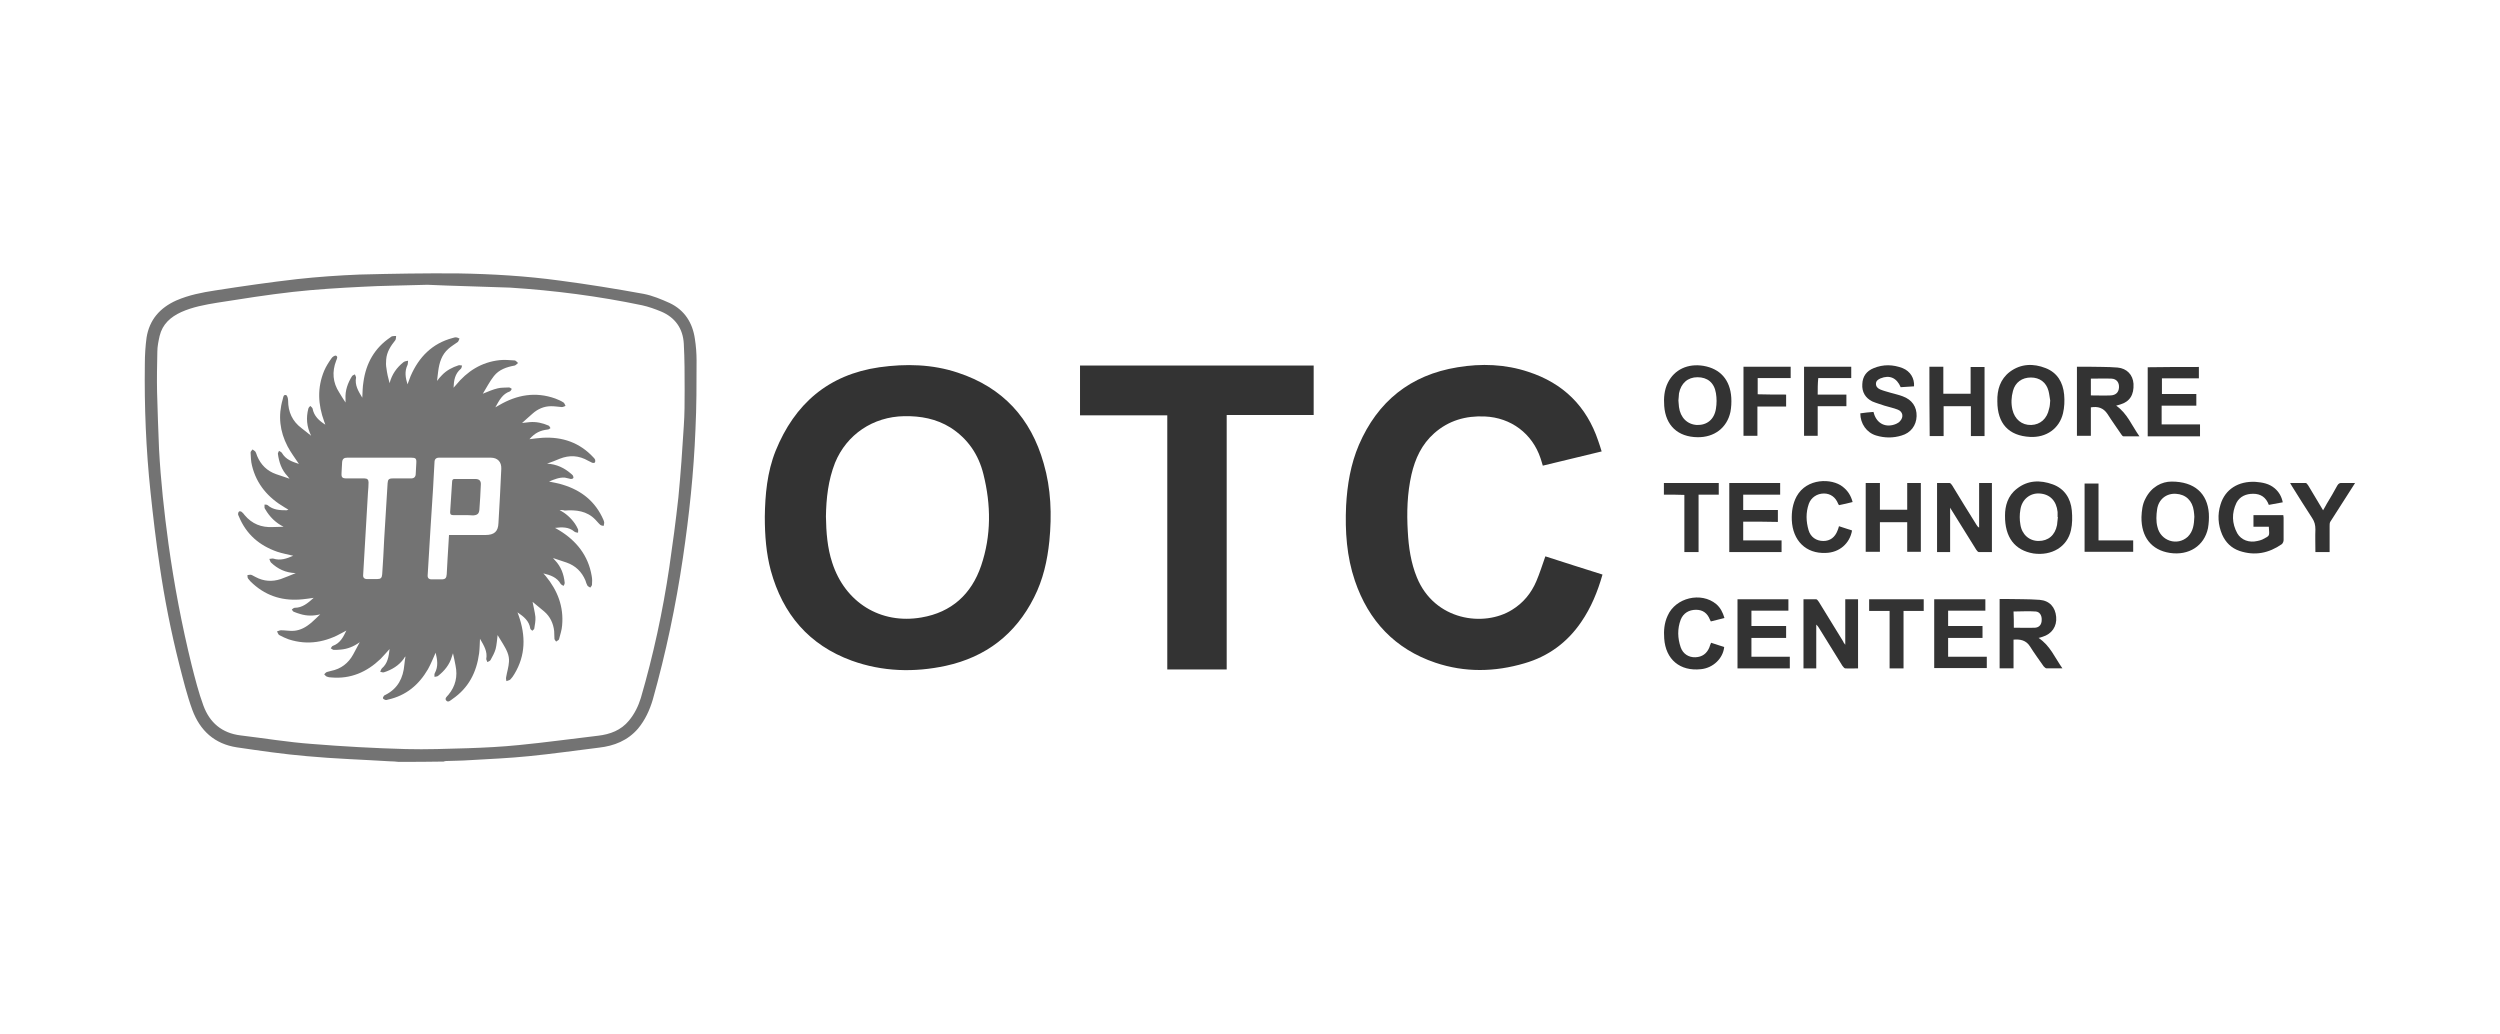 <svg width="145" height="60" viewBox="0 0 145 60" fill="none" xmlns="http://www.w3.org/2000/svg">
<path d="M23.107 44.188C22.942 44.171 22.777 44.155 22.596 44.155C20.997 44.056 19.397 44.007 17.798 43.858C16.446 43.743 15.094 43.545 13.742 43.347C12.44 43.149 11.599 42.374 11.154 41.17C10.841 40.313 10.626 39.422 10.396 38.532C9.917 36.635 9.538 34.723 9.258 32.793C9.044 31.375 8.879 29.957 8.73 28.539C8.467 26.065 8.368 23.592 8.401 21.102C8.401 20.59 8.434 20.079 8.5 19.585C8.664 18.546 9.274 17.853 10.231 17.424C10.956 17.111 11.714 16.963 12.473 16.847C14.056 16.6 15.655 16.369 17.238 16.188C18.441 16.056 19.645 15.973 20.848 15.924C22.761 15.874 24.673 15.841 26.586 15.858C28.547 15.891 30.493 16.006 32.438 16.27C34.071 16.484 35.703 16.748 37.335 17.045C37.846 17.144 38.357 17.358 38.835 17.573C39.709 17.985 40.171 18.727 40.303 19.651C40.368 20.063 40.401 20.491 40.401 20.904C40.401 22.239 40.401 23.592 40.336 24.927C40.237 27.417 39.973 29.891 39.61 32.348C39.198 35.135 38.621 37.872 37.862 40.577C37.681 41.187 37.417 41.764 37.005 42.259C36.412 42.951 35.62 43.264 34.746 43.363C33.395 43.528 32.026 43.726 30.674 43.858C29.537 43.974 28.383 44.023 27.245 44.089C26.783 44.122 26.338 44.122 25.877 44.139C25.827 44.139 25.778 44.155 25.728 44.171C24.871 44.188 23.981 44.188 23.107 44.188ZM24.788 16.517C23.288 16.567 22.151 16.567 21.013 16.633C19.678 16.699 18.326 16.781 16.99 16.93C15.523 17.095 14.072 17.325 12.605 17.556C11.896 17.672 11.17 17.804 10.511 18.101C9.901 18.381 9.423 18.793 9.258 19.486C9.192 19.782 9.126 20.096 9.126 20.393C9.11 21.168 9.093 21.959 9.11 22.734C9.143 23.839 9.176 24.96 9.225 26.065C9.324 27.896 9.522 29.71 9.769 31.523C10.099 33.898 10.544 36.256 11.121 38.598C11.319 39.373 11.517 40.164 11.797 40.923C12.16 41.912 12.869 42.522 13.957 42.654C15.342 42.819 16.71 43.05 18.095 43.149C19.908 43.297 21.722 43.396 23.535 43.446C24.739 43.479 25.943 43.429 27.146 43.396C28.119 43.363 29.108 43.314 30.081 43.215C31.614 43.067 33.147 42.852 34.697 42.671C35.389 42.588 36.016 42.358 36.478 41.797C36.807 41.401 37.022 40.956 37.17 40.478C37.895 37.988 38.44 35.465 38.819 32.909C39.017 31.556 39.198 30.204 39.346 28.852C39.478 27.483 39.577 26.098 39.66 24.713C39.709 24.02 39.709 23.328 39.709 22.635C39.709 21.728 39.709 20.838 39.66 19.931C39.61 19.057 39.165 18.414 38.341 18.067C37.978 17.919 37.615 17.787 37.236 17.705C34.714 17.177 32.158 16.847 29.586 16.682C27.888 16.616 26.157 16.583 24.788 16.517Z" fill="#737373"/>
<path d="M136.585 28.03C136.107 28.772 135.629 29.531 135.151 30.273C135.118 30.339 135.118 30.421 135.118 30.504C135.118 30.998 135.118 31.51 135.118 32.021C134.838 32.021 134.574 32.021 134.293 32.021C134.293 31.576 134.277 31.13 134.293 30.702C134.293 30.454 134.244 30.256 134.112 30.058C133.716 29.448 133.321 28.822 132.942 28.212C132.909 28.162 132.876 28.096 132.826 28.014C133.139 28.014 133.436 28.014 133.733 28.014C133.782 28.014 133.832 28.096 133.881 28.162C134.162 28.624 134.442 29.102 134.739 29.597C134.821 29.465 134.887 29.333 134.953 29.217C135.167 28.871 135.365 28.525 135.563 28.162C135.629 28.047 135.711 27.997 135.843 28.014C136.091 28.014 136.338 28.014 136.602 28.014C136.585 27.997 136.585 28.014 136.585 28.03Z" fill="#333333"/>
<path d="M44.359 29.975C44.376 28.705 44.491 27.386 44.986 26.149C46.09 23.428 48.036 21.73 51.004 21.301C52.537 21.087 54.07 21.12 55.554 21.615C58.159 22.472 59.791 24.253 60.533 26.875C60.962 28.343 61.011 29.86 60.863 31.377C60.747 32.515 60.5 33.62 59.972 34.658C58.901 36.786 57.186 38.105 54.861 38.616C53.031 39.012 51.185 38.962 49.404 38.319C46.915 37.412 45.398 35.615 44.706 33.092C44.442 32.102 44.359 31.08 44.359 29.975ZM47.904 29.959C47.92 30.882 47.986 31.773 48.267 32.63C49.009 34.939 51.069 36.225 53.444 35.813C55.191 35.516 56.345 34.461 56.906 32.811C57.499 31.064 57.483 29.282 57.038 27.502C56.757 26.364 56.131 25.44 55.125 24.797C54.301 24.286 53.394 24.121 52.438 24.138C50.641 24.171 49.108 25.193 48.432 26.842C48.036 27.848 47.92 28.903 47.904 29.959Z" fill="#333333"/>
<path d="M92.945 33.324C92.665 34.313 92.286 35.237 91.709 36.078C90.901 37.265 89.796 38.073 88.428 38.469C86.697 38.98 84.966 39.013 83.251 38.436C80.91 37.644 79.376 36.012 78.585 33.687C78.107 32.285 78.008 30.817 78.074 29.333C78.14 28.113 78.338 26.926 78.816 25.804C79.904 23.281 81.8 21.748 84.537 21.302C85.922 21.072 87.307 21.121 88.642 21.566C90.67 22.226 92.022 23.562 92.698 25.573C92.764 25.771 92.83 25.953 92.896 26.183C91.758 26.464 90.621 26.728 89.483 27.008C89.433 26.86 89.4 26.711 89.351 26.579C88.873 25.145 87.636 24.221 86.12 24.155C85.015 24.106 84.026 24.386 83.185 25.128C82.46 25.771 82.08 26.596 81.866 27.519C81.619 28.608 81.586 29.729 81.652 30.834C81.701 31.741 81.833 32.648 82.179 33.489C83.201 35.995 86.07 36.391 87.702 35.368C88.345 34.973 88.807 34.412 89.104 33.719C89.302 33.258 89.45 32.78 89.631 32.268C90.719 32.615 91.824 32.977 92.945 33.324Z" fill="#333333"/>
<path d="M71.148 38.83C69.994 38.83 68.856 38.83 67.702 38.83C67.702 33.933 67.702 29.018 67.702 24.088C66.004 24.088 64.322 24.088 62.641 24.088C62.641 23.115 62.641 22.159 62.641 21.202C67.158 21.202 71.675 21.202 76.193 21.202C76.193 22.159 76.193 23.099 76.193 24.071C74.511 24.071 72.846 24.071 71.148 24.071C71.148 29.002 71.148 33.9 71.148 38.83Z" fill="#333333"/>
<path d="M119.621 38.765C119.275 38.765 118.995 38.765 118.698 38.765C118.648 38.765 118.582 38.699 118.533 38.649C118.269 38.27 117.989 37.891 117.742 37.495C117.511 37.132 117.181 37.066 116.785 37.099C116.785 37.66 116.785 38.204 116.785 38.765C116.505 38.765 116.258 38.765 115.978 38.765C115.978 37.429 115.978 36.11 115.978 34.741C116.093 34.741 116.208 34.741 116.324 34.741C116.983 34.758 117.643 34.741 118.302 34.791C118.879 34.84 119.209 35.219 119.258 35.78C119.308 36.324 119.011 36.77 118.467 36.934C118.401 36.951 118.335 36.984 118.236 37C118.912 37.446 119.176 38.138 119.621 38.765ZM116.802 36.407C117.231 36.407 117.626 36.423 118.038 36.407C118.286 36.39 118.418 36.209 118.418 35.962C118.434 35.698 118.302 35.483 118.071 35.467C117.643 35.434 117.231 35.467 116.785 35.467C116.802 35.764 116.802 36.093 116.802 36.407Z" fill="#333333"/>
<path d="M121.27 23.627C121.27 24.171 121.27 24.715 121.27 25.276C120.989 25.276 120.726 25.276 120.462 25.276C120.462 23.956 120.462 22.621 120.462 21.269C120.66 21.269 120.858 21.269 121.055 21.269C121.649 21.285 122.226 21.269 122.82 21.318C123.364 21.367 123.71 21.747 123.743 22.258C123.776 22.901 123.528 23.297 122.968 23.462C122.902 23.478 122.836 23.495 122.737 23.528C123.38 23.973 123.644 24.682 124.089 25.309C123.743 25.309 123.446 25.309 123.166 25.309C123.116 25.309 123.067 25.243 123.034 25.193C122.77 24.797 122.49 24.418 122.242 24.022C121.995 23.643 121.665 23.561 121.27 23.627ZM121.27 21.961C121.27 22.291 121.27 22.621 121.27 22.934C121.665 22.934 122.045 22.951 122.424 22.934C122.721 22.918 122.885 22.753 122.902 22.472C122.918 22.192 122.77 21.978 122.473 21.961C122.078 21.945 121.682 21.961 121.27 21.961Z" fill="#333333"/>
<path d="M107.025 37.397C107.025 36.49 107.025 35.633 107.025 34.759C107.289 34.759 107.52 34.759 107.767 34.759C107.767 36.094 107.767 37.414 107.767 38.766C107.52 38.766 107.272 38.782 107.025 38.766C106.976 38.766 106.91 38.684 106.86 38.617C106.399 37.875 105.937 37.133 105.492 36.408C105.459 36.342 105.409 36.292 105.343 36.226C105.343 37.067 105.343 37.908 105.343 38.766C105.08 38.766 104.849 38.766 104.602 38.766C104.602 37.43 104.602 36.111 104.602 34.759C104.849 34.759 105.096 34.759 105.343 34.759C105.393 34.759 105.442 34.841 105.492 34.907C105.97 35.682 106.432 36.441 106.91 37.216C106.91 37.249 106.959 37.298 107.025 37.397Z" fill="#333333"/>
<path d="M115.531 28.013C115.531 29.348 115.531 30.684 115.531 32.02C115.267 32.02 115.019 32.02 114.772 32.02C114.723 32.02 114.657 31.937 114.624 31.888C114.162 31.146 113.701 30.404 113.239 29.662C113.206 29.612 113.173 29.546 113.107 29.447C113.107 30.338 113.107 31.162 113.107 32.02C112.843 32.02 112.612 32.02 112.349 32.02C112.349 30.701 112.349 29.365 112.349 28.013C112.596 28.013 112.827 28.013 113.074 28.013C113.124 28.013 113.189 28.095 113.222 28.145C113.684 28.903 114.146 29.662 114.624 30.42C114.657 30.486 114.706 30.552 114.789 30.602C114.789 29.744 114.789 28.887 114.789 28.013C115.036 28.013 115.267 28.013 115.531 28.013Z" fill="#333333"/>
<path d="M131.592 30.552C131.295 30.552 131.015 30.552 130.701 30.552C130.701 30.321 130.701 30.107 130.701 29.876C131.278 29.876 131.839 29.876 132.432 29.876C132.432 29.926 132.449 29.975 132.449 30.025C132.449 30.453 132.449 30.899 132.449 31.327C132.449 31.41 132.4 31.509 132.35 31.558C131.592 32.086 130.784 32.251 129.894 31.954C129.415 31.789 129.086 31.459 128.888 31.014C128.641 30.437 128.608 29.843 128.789 29.266C129.053 28.376 129.828 27.897 130.817 27.947C131.229 27.98 131.608 28.046 131.938 28.326C132.185 28.541 132.334 28.804 132.4 29.134C132.136 29.184 131.872 29.233 131.592 29.283C131.427 28.837 131.114 28.639 130.685 28.639C130.273 28.639 129.91 28.788 129.712 29.167C129.432 29.761 129.448 30.354 129.762 30.932C129.992 31.327 130.454 31.492 130.932 31.377C131.031 31.36 131.13 31.327 131.212 31.294C131.674 31.047 131.625 31.13 131.592 30.552Z" fill="#333333"/>
<path d="M125.953 27.931C127.288 27.931 128.03 28.623 128.113 29.778C128.129 30.058 128.113 30.355 128.063 30.635C127.849 31.657 126.959 32.235 125.854 32.07C124.782 31.905 124.189 31.146 124.205 29.992C124.222 29.629 124.255 29.25 124.436 28.92C124.782 28.227 125.392 27.931 125.953 27.931ZM127.272 29.975C127.272 29.893 127.255 29.761 127.239 29.629C127.157 29.035 126.777 28.673 126.2 28.64C125.656 28.607 125.195 28.953 125.112 29.547C125.063 29.877 125.046 30.239 125.129 30.553C125.31 31.377 126.283 31.69 126.893 31.13C127.206 30.816 127.255 30.421 127.272 29.975Z" fill="#333333"/>
<path d="M116.291 29.892C116.291 29.364 116.44 28.754 116.984 28.342C117.61 27.847 118.336 27.831 119.061 28.094C119.737 28.342 120.1 28.902 120.166 29.611C120.199 29.991 120.199 30.387 120.116 30.749C119.902 31.722 118.995 32.25 117.94 32.101C116.868 31.92 116.275 31.178 116.291 29.892ZM119.358 29.991H119.341C119.341 29.892 119.341 29.793 119.341 29.694C119.275 29.051 118.896 28.655 118.286 28.622C117.742 28.589 117.264 28.968 117.182 29.562C117.132 29.842 117.132 30.139 117.182 30.419C117.264 30.997 117.693 31.376 118.237 31.376C118.797 31.376 119.193 31.046 119.308 30.452C119.325 30.304 119.341 30.156 119.358 29.991Z" fill="#333333"/>
<path d="M98.453 25.358C97.315 25.342 96.606 24.682 96.524 23.544C96.491 23.083 96.524 22.621 96.738 22.192C97.117 21.434 97.892 21.071 98.799 21.219C99.772 21.384 100.349 22.027 100.415 23.066C100.431 23.346 100.415 23.627 100.365 23.891C100.167 24.814 99.425 25.375 98.453 25.358ZM97.348 23.231C97.365 23.363 97.365 23.495 97.381 23.61C97.463 24.22 97.859 24.616 98.42 24.649C98.997 24.666 99.425 24.336 99.524 23.709C99.574 23.412 99.574 23.099 99.524 22.802C99.425 22.192 99.03 21.879 98.453 21.879C97.892 21.879 97.496 22.225 97.381 22.819C97.365 22.967 97.365 23.116 97.348 23.231Z" fill="#333333"/>
<path d="M115.846 23.28C115.829 22.604 116.011 21.994 116.571 21.565C117.214 21.087 117.94 21.071 118.648 21.351C119.324 21.615 119.654 22.175 119.72 22.884C119.753 23.247 119.737 23.627 119.654 23.973C119.44 24.863 118.681 25.391 117.742 25.341C116.505 25.276 115.846 24.567 115.846 23.28ZM118.912 23.231C118.879 23.066 118.863 22.852 118.813 22.67C118.681 22.175 118.302 21.895 117.791 21.895C117.28 21.895 116.884 22.175 116.753 22.67C116.654 23.033 116.637 23.396 116.72 23.759C116.851 24.319 117.264 24.665 117.808 24.649C118.335 24.633 118.731 24.286 118.846 23.709C118.896 23.561 118.896 23.412 118.912 23.231Z" fill="#333333"/>
<path d="M111.014 22.408C110.751 22.424 110.487 22.441 110.24 22.457C110.009 21.913 109.597 21.732 109.069 21.946C108.921 22.012 108.805 22.095 108.805 22.259C108.805 22.424 108.904 22.523 109.053 22.589C109.25 22.672 109.465 22.721 109.679 22.787C109.91 22.853 110.141 22.903 110.355 22.985C110.899 23.183 111.179 23.595 111.163 24.139C111.146 24.684 110.817 25.112 110.289 25.261C109.811 25.409 109.316 25.409 108.822 25.261C108.261 25.096 107.898 24.568 107.898 23.974C108.03 23.958 108.146 23.942 108.278 23.925C108.41 23.909 108.525 23.909 108.657 23.892C108.673 23.925 108.69 23.958 108.69 23.991C108.871 24.585 109.399 24.832 109.976 24.585C110.058 24.552 110.157 24.486 110.207 24.42C110.421 24.189 110.371 23.876 110.075 23.76C109.827 23.661 109.564 23.612 109.3 23.529C109.069 23.447 108.822 23.381 108.591 23.282C108.195 23.084 107.981 22.738 108.014 22.276C108.03 21.831 108.261 21.517 108.673 21.353C109.234 21.122 109.794 21.138 110.355 21.353C110.8 21.534 111.047 21.946 111.014 22.408Z" fill="#333333"/>
<path d="M115.151 34.759C115.151 34.973 115.151 35.188 115.151 35.418C114.426 35.418 113.717 35.418 112.991 35.418C112.991 35.732 112.991 36.012 112.991 36.309C113.651 36.309 114.31 36.309 114.986 36.309C114.986 36.54 114.986 36.754 114.986 37.002C114.327 37.002 113.667 37.002 112.991 37.002C112.991 37.364 112.991 37.711 112.991 38.09C113.733 38.09 114.475 38.09 115.234 38.09C115.234 38.321 115.234 38.535 115.234 38.749C114.211 38.749 113.206 38.749 112.184 38.749C112.184 37.414 112.184 36.094 112.184 34.759C113.173 34.759 114.146 34.759 115.151 34.759Z" fill="#333333"/>
<path d="M109.035 28.013C109.035 28.54 109.035 29.035 109.035 29.563C109.563 29.563 110.074 29.563 110.618 29.563C110.618 29.035 110.618 28.54 110.618 28.013C110.898 28.013 111.146 28.013 111.409 28.013C111.409 29.348 111.409 30.668 111.409 32.003C111.162 32.003 110.898 32.003 110.618 32.003C110.618 31.426 110.618 30.866 110.618 30.288C110.09 30.288 109.579 30.288 109.035 30.288C109.035 30.849 109.035 31.426 109.035 32.003C108.755 32.003 108.491 32.003 108.211 32.003C108.211 30.684 108.211 29.348 108.211 28.013C108.491 28.013 108.755 28.013 109.035 28.013Z" fill="#333333"/>
<path d="M127.535 21.284C127.535 21.499 127.535 21.713 127.535 21.944C126.826 21.944 126.117 21.944 125.392 21.944C125.392 22.257 125.392 22.537 125.392 22.851C126.051 22.851 126.727 22.851 127.387 22.851C127.387 23.082 127.387 23.296 127.387 23.527C126.727 23.527 126.051 23.527 125.375 23.527C125.375 23.89 125.375 24.236 125.375 24.615C126.117 24.615 126.843 24.615 127.601 24.615C127.601 24.863 127.601 25.077 127.601 25.308C126.595 25.308 125.59 25.308 124.567 25.308C124.567 23.972 124.567 22.653 124.567 21.301C125.557 21.284 126.529 21.284 127.535 21.284Z" fill="#333333"/>
<path d="M101.106 30.255C101.106 30.635 101.106 30.964 101.106 31.344C101.848 31.344 102.59 31.344 103.331 31.344C103.331 31.575 103.331 31.789 103.331 32.02C102.326 32.02 101.32 32.02 100.298 32.02C100.298 30.684 100.298 29.365 100.298 28.013C101.287 28.013 102.26 28.013 103.249 28.013C103.249 28.227 103.249 28.441 103.249 28.689C102.54 28.689 101.831 28.689 101.106 28.689C101.106 29.002 101.106 29.266 101.106 29.579C101.782 29.579 102.441 29.579 103.117 29.579C103.117 29.81 103.117 30.024 103.117 30.272C102.441 30.255 101.782 30.255 101.106 30.255Z" fill="#333333"/>
<path d="M111.905 21.269C112.169 21.269 112.433 21.269 112.713 21.269C112.713 21.796 112.713 22.307 112.713 22.835C113.257 22.835 113.768 22.835 114.296 22.835C114.296 22.324 114.296 21.813 114.296 21.285C114.576 21.285 114.84 21.285 115.104 21.285C115.104 22.621 115.104 23.94 115.104 25.292C114.84 25.292 114.593 25.292 114.312 25.292C114.312 24.715 114.312 24.138 114.312 23.561C113.768 23.561 113.257 23.561 112.73 23.561C112.73 24.138 112.73 24.715 112.73 25.292C112.449 25.292 112.186 25.292 111.922 25.292C111.905 23.94 111.905 22.621 111.905 21.269Z" fill="#333333"/>
<path d="M103.595 36.309C103.595 36.556 103.595 36.771 103.595 37.002C103.265 37.002 102.935 37.002 102.589 37.002C102.259 37.002 101.929 37.002 101.583 37.002C101.583 37.364 101.583 37.711 101.583 38.09C102.325 38.09 103.051 38.09 103.809 38.09C103.809 38.321 103.809 38.535 103.809 38.766C102.803 38.766 101.798 38.766 100.775 38.766C100.775 37.43 100.775 36.111 100.775 34.759C101.765 34.759 102.737 34.759 103.727 34.759C103.727 34.973 103.727 35.188 103.727 35.418C103.018 35.418 102.309 35.418 101.583 35.418C101.583 35.715 101.583 35.996 101.583 36.309C102.243 36.309 102.902 36.309 103.595 36.309Z" fill="#333333"/>
<path d="M107.452 29.118C107.189 29.184 106.925 29.25 106.661 29.299C106.645 29.267 106.628 29.233 106.612 29.217C106.463 28.838 106.166 28.623 105.787 28.623C105.392 28.623 105.045 28.854 104.913 29.217C104.732 29.728 104.749 30.239 104.897 30.751C105.012 31.146 105.342 31.377 105.754 31.377C106.15 31.377 106.43 31.163 106.579 30.767C106.612 30.701 106.628 30.619 106.661 30.52C106.925 30.602 107.172 30.685 107.419 30.767C107.288 31.526 106.678 32.053 105.886 32.07C104.749 32.119 103.974 31.361 103.924 30.157C103.908 29.679 103.974 29.217 104.205 28.788C104.798 27.716 106.249 27.733 106.875 28.228C107.189 28.475 107.354 28.755 107.452 29.118Z" fill="#333333"/>
<path d="M99.244 37.28C99.508 37.362 99.755 37.445 100.003 37.527C99.937 38.187 99.36 38.747 98.651 38.813C97.447 38.945 96.606 38.253 96.524 37.032C96.491 36.587 96.524 36.142 96.722 35.713C97.183 34.658 98.667 34.312 99.541 35.037C99.788 35.252 99.92 35.515 100.019 35.845C99.755 35.911 99.492 35.977 99.228 36.043C99.211 36.01 99.195 35.977 99.178 35.944C99.03 35.565 98.766 35.367 98.37 35.367C97.958 35.367 97.629 35.565 97.48 35.944C97.282 36.472 97.299 37.016 97.48 37.544C97.612 37.923 97.942 38.137 98.337 38.121C98.733 38.104 98.997 37.906 99.145 37.544C99.162 37.478 99.195 37.395 99.244 37.28Z" fill="#333333"/>
<path d="M103.595 22.885C103.595 23.116 103.595 23.33 103.595 23.577C103.035 23.577 102.49 23.577 101.93 23.577C101.93 24.154 101.93 24.715 101.93 25.276C101.65 25.276 101.386 25.276 101.122 25.276C101.122 23.94 101.122 22.621 101.122 21.269C102.029 21.269 102.936 21.269 103.859 21.269C103.859 21.483 103.859 21.697 103.859 21.928C103.232 21.928 102.589 21.928 101.946 21.928C101.946 22.258 101.946 22.555 101.946 22.868C102.474 22.885 103.035 22.885 103.595 22.885Z" fill="#333333"/>
<path d="M105.426 22.885C105.987 22.885 106.531 22.885 107.091 22.885C107.091 23.116 107.091 23.33 107.091 23.561C106.547 23.561 105.987 23.561 105.426 23.561C105.426 24.138 105.426 24.698 105.426 25.276C105.146 25.276 104.899 25.276 104.635 25.276C104.635 23.94 104.635 22.621 104.635 21.269C105.542 21.269 106.448 21.269 107.372 21.269C107.372 21.483 107.372 21.697 107.372 21.928C106.745 21.928 106.102 21.928 105.459 21.928C105.426 22.258 105.426 22.555 105.426 22.885Z" fill="#333333"/>
<path d="M96.506 28.689C96.506 28.458 96.506 28.244 96.506 28.013C97.561 28.013 98.616 28.013 99.688 28.013C99.688 28.227 99.688 28.458 99.688 28.689C99.292 28.689 98.913 28.689 98.517 28.689C98.517 29.81 98.517 30.898 98.517 32.02C98.237 32.02 97.973 32.02 97.693 32.02C97.693 30.915 97.693 29.81 97.693 28.705C97.297 28.689 96.901 28.689 96.506 28.689Z" fill="#333333"/>
<path d="M110.405 38.766C110.108 38.766 109.861 38.766 109.597 38.766C109.597 37.661 109.597 36.556 109.597 35.435C109.202 35.435 108.806 35.435 108.41 35.435C108.41 35.204 108.41 34.99 108.41 34.759C109.465 34.759 110.52 34.759 111.576 34.759C111.576 34.973 111.576 35.188 111.576 35.435C111.18 35.435 110.801 35.435 110.405 35.435C110.405 36.54 110.405 37.645 110.405 38.766Z" fill="#333333"/>
<path d="M123.725 31.344C123.725 31.575 123.725 31.773 123.725 32.004C122.786 32.004 121.846 32.004 120.906 32.004C120.906 30.684 120.906 29.365 120.906 28.046C121.17 28.046 121.434 28.046 121.714 28.046C121.714 29.134 121.714 30.239 121.714 31.344C122.407 31.344 123.066 31.344 123.725 31.344Z" fill="#333333"/>
<path d="M32.455 29.579C32.818 29.777 33.115 30.041 33.345 30.371C33.411 30.47 33.477 30.585 33.527 30.701C33.543 30.75 33.527 30.833 33.527 30.898C33.461 30.882 33.362 30.882 33.312 30.832C32.983 30.552 32.587 30.569 32.191 30.618C32.274 30.668 32.34 30.701 32.422 30.75C33.428 31.36 34.12 32.218 34.318 33.405C34.351 33.57 34.351 33.751 34.335 33.916C34.335 33.966 34.269 34.032 34.236 34.081C34.186 34.048 34.104 34.015 34.071 33.966C34.021 33.883 33.988 33.768 33.956 33.669C33.741 33.158 33.378 32.811 32.867 32.63C32.62 32.547 32.373 32.465 32.076 32.366C32.125 32.432 32.158 32.465 32.191 32.498C32.538 32.861 32.703 33.306 32.752 33.801C32.752 33.867 32.719 33.933 32.686 33.982C32.636 33.949 32.554 33.916 32.521 33.867C32.307 33.487 31.928 33.355 31.515 33.257C31.565 33.306 31.598 33.355 31.647 33.405C32.34 34.246 32.703 35.186 32.603 36.274C32.587 36.538 32.488 36.819 32.422 37.082C32.406 37.132 32.307 37.165 32.257 37.214C32.224 37.165 32.158 37.099 32.158 37.049C32.142 36.901 32.158 36.752 32.142 36.604C32.093 36.159 31.911 35.763 31.565 35.466C31.334 35.268 31.103 35.087 30.889 34.906C30.938 35.186 31.021 35.483 31.054 35.78C31.07 36.011 31.021 36.241 30.988 36.456C30.988 36.505 30.905 36.538 30.872 36.588C30.84 36.538 30.757 36.505 30.757 36.456C30.691 36.011 30.378 35.763 30.015 35.516C30.032 35.582 30.065 35.631 30.081 35.697C30.493 36.868 30.493 38.006 29.834 39.094C29.768 39.21 29.685 39.325 29.603 39.407C29.553 39.457 29.455 39.473 29.372 39.506C29.356 39.424 29.339 39.342 29.356 39.276C29.405 38.979 29.504 38.682 29.52 38.385C29.553 38.006 29.372 37.676 29.174 37.346C29.075 37.181 28.96 37 28.861 36.835C28.828 37.099 28.812 37.379 28.746 37.643C28.68 37.874 28.564 38.072 28.449 38.286C28.416 38.336 28.334 38.369 28.267 38.401C28.251 38.336 28.202 38.27 28.202 38.22C28.284 37.791 28.07 37.445 27.839 37.049C27.822 37.363 27.822 37.627 27.789 37.89C27.641 38.995 27.179 39.902 26.24 40.545C26.141 40.611 26.009 40.76 25.893 40.644C25.762 40.512 25.926 40.397 26.009 40.298C26.421 39.803 26.553 39.226 26.421 38.599C26.372 38.369 26.339 38.154 26.273 37.89C26.24 37.973 26.223 38.039 26.207 38.088C26.075 38.55 25.778 38.913 25.399 39.21C25.349 39.242 25.267 39.242 25.201 39.259C25.201 39.193 25.184 39.094 25.218 39.045C25.432 38.649 25.366 38.27 25.267 37.857C25.119 38.187 24.987 38.517 24.822 38.814C24.294 39.721 23.552 40.347 22.497 40.578C22.448 40.595 22.398 40.611 22.349 40.595C22.299 40.578 22.233 40.545 22.217 40.512C22.2 40.463 22.233 40.397 22.266 40.364C22.283 40.331 22.332 40.314 22.365 40.298C23.074 39.935 23.387 39.325 23.453 38.55C23.47 38.401 23.486 38.253 23.519 38.072C23.47 38.121 23.437 38.154 23.42 38.204C23.14 38.599 22.728 38.847 22.266 38.995C22.2 39.012 22.118 38.979 22.052 38.962C22.085 38.896 22.102 38.814 22.151 38.764C22.481 38.484 22.547 38.088 22.596 37.643C22.398 37.857 22.25 38.039 22.069 38.22C21.277 38.979 20.337 39.391 19.216 39.292C19.117 39.292 19.035 39.276 18.953 39.242C18.903 39.226 18.854 39.16 18.804 39.111C18.854 39.061 18.887 39.012 18.953 38.979C19.035 38.946 19.117 38.946 19.2 38.913C19.777 38.797 20.206 38.468 20.486 37.956C20.601 37.742 20.717 37.528 20.865 37.247C20.502 37.511 20.14 37.643 19.76 37.676C19.628 37.693 19.48 37.693 19.348 37.693C19.299 37.693 19.249 37.627 19.183 37.61C19.216 37.56 19.249 37.478 19.299 37.462C19.727 37.313 19.909 36.95 20.09 36.571C20.024 36.604 19.975 36.637 19.909 36.67C18.903 37.247 17.864 37.445 16.743 37.082C16.562 37.016 16.381 36.934 16.199 36.835C16.133 36.802 16.117 36.703 16.067 36.621C16.15 36.604 16.216 36.555 16.298 36.555C16.545 36.555 16.793 36.604 17.04 36.588C17.436 36.555 17.749 36.373 18.046 36.126C18.227 35.961 18.408 35.796 18.573 35.631C18.178 35.73 17.798 35.73 17.419 35.615C17.287 35.582 17.172 35.532 17.04 35.483C16.991 35.466 16.958 35.4 16.925 35.351C16.974 35.318 17.04 35.252 17.09 35.252C17.535 35.252 17.848 34.988 18.194 34.675C17.947 34.708 17.749 34.741 17.568 34.757C16.48 34.873 15.507 34.609 14.682 33.867C14.567 33.768 14.468 33.669 14.386 33.553C14.353 33.504 14.353 33.422 14.353 33.355C14.419 33.355 14.501 33.323 14.567 33.339C14.666 33.372 14.748 33.438 14.831 33.471C15.292 33.718 15.787 33.751 16.282 33.586C16.562 33.487 16.826 33.372 17.155 33.24C16.562 33.224 16.1 32.993 15.721 32.63C15.672 32.581 15.655 32.498 15.622 32.416C15.705 32.416 15.787 32.383 15.853 32.399C16.265 32.531 16.628 32.399 17.007 32.234C16.677 32.152 16.381 32.102 16.084 32.003C15.045 31.641 14.287 30.997 13.858 29.959C13.842 29.909 13.809 29.876 13.809 29.827C13.809 29.761 13.825 29.695 13.874 29.662C13.908 29.645 13.99 29.662 14.023 29.695C14.089 29.744 14.138 29.81 14.188 29.876C14.616 30.387 15.161 30.602 15.82 30.569C16.034 30.552 16.232 30.569 16.447 30.552C15.985 30.321 15.639 29.975 15.391 29.546C15.375 29.513 15.342 29.48 15.342 29.447C15.342 29.381 15.342 29.332 15.342 29.266C15.408 29.266 15.474 29.266 15.523 29.299C15.836 29.579 16.232 29.596 16.628 29.596C16.644 29.596 16.661 29.579 16.727 29.563C16.644 29.513 16.578 29.464 16.512 29.431C15.556 28.87 14.88 28.095 14.616 27.007C14.55 26.759 14.55 26.496 14.534 26.248C14.534 26.182 14.6 26.133 14.649 26.067C14.699 26.116 14.781 26.149 14.814 26.199C14.864 26.281 14.88 26.364 14.913 26.446C15.127 26.957 15.49 27.32 16.018 27.502C16.265 27.584 16.496 27.666 16.793 27.765C16.743 27.699 16.71 27.65 16.677 27.617C16.331 27.254 16.183 26.809 16.117 26.314C16.117 26.265 16.166 26.199 16.183 26.149C16.232 26.182 16.315 26.215 16.348 26.265C16.578 26.66 16.941 26.776 17.337 26.908C17.106 26.562 16.859 26.232 16.677 25.886C16.232 25.028 16.117 24.121 16.397 23.165C16.43 23.049 16.43 22.868 16.595 22.917C16.661 22.934 16.71 23.115 16.71 23.231C16.71 23.89 16.958 24.434 17.485 24.83C17.666 24.962 17.831 25.11 18.046 25.275C17.782 24.731 17.749 24.236 17.881 23.709C17.897 23.643 17.947 23.593 17.996 23.544C18.046 23.593 18.112 23.643 18.128 23.692C18.211 24.137 18.507 24.401 18.87 24.632C18.854 24.566 18.821 24.517 18.804 24.451C18.441 23.461 18.392 22.488 18.804 21.499C18.919 21.235 19.068 21.004 19.233 20.773C19.282 20.691 19.431 20.609 19.48 20.625C19.612 20.675 19.546 20.806 19.497 20.922C19.249 21.565 19.299 22.192 19.678 22.769C19.793 22.95 19.892 23.132 20.041 23.346C20.041 23.247 20.041 23.198 20.041 23.148C20.008 22.653 20.172 22.208 20.42 21.812C20.453 21.763 20.535 21.747 20.585 21.713C20.601 21.779 20.651 21.845 20.651 21.895C20.568 22.34 20.782 22.686 21.013 23.066C21.03 22.736 21.03 22.439 21.079 22.159C21.228 21.07 21.722 20.18 22.662 19.553C22.695 19.537 22.712 19.504 22.744 19.504C22.827 19.487 22.909 19.487 22.975 19.487C22.959 19.57 22.975 19.669 22.926 19.735C22.662 20.064 22.431 20.411 22.398 20.856C22.382 21.021 22.382 21.202 22.415 21.367C22.448 21.648 22.514 21.928 22.596 22.225C22.728 21.713 23.008 21.318 23.404 21.004C23.47 20.955 23.569 20.938 23.668 20.922C23.651 21.004 23.668 21.103 23.635 21.169C23.453 21.549 23.519 21.911 23.635 22.291C23.701 22.126 23.75 21.977 23.816 21.812C24.294 20.708 25.069 19.916 26.256 19.603C26.322 19.586 26.404 19.553 26.471 19.57C26.536 19.57 26.586 19.619 26.652 19.636C26.619 19.702 26.602 19.784 26.553 19.834C26.372 19.965 26.174 20.081 26.009 20.229C25.613 20.576 25.481 21.037 25.415 21.532C25.399 21.713 25.366 21.878 25.349 22.093C25.448 21.961 25.531 21.862 25.63 21.763C25.893 21.483 26.24 21.301 26.602 21.186C26.668 21.169 26.734 21.202 26.8 21.202C26.784 21.268 26.767 21.367 26.718 21.4C26.388 21.68 26.322 22.06 26.306 22.488C26.355 22.439 26.388 22.39 26.438 22.34C27.097 21.532 27.921 21.004 28.976 20.889C29.257 20.856 29.553 20.889 29.85 20.905C29.916 20.905 29.982 21.004 30.048 21.054C29.982 21.103 29.916 21.186 29.85 21.202C29.389 21.285 28.944 21.433 28.647 21.812C28.399 22.126 28.218 22.488 28.004 22.835C28.3 22.719 28.581 22.587 28.878 22.521C29.075 22.472 29.306 22.488 29.52 22.472C29.57 22.472 29.636 22.521 29.685 22.555C29.652 22.604 29.619 22.686 29.57 22.703C29.141 22.851 28.96 23.214 28.729 23.626C28.845 23.56 28.894 23.527 28.96 23.494C29.982 22.901 31.054 22.703 32.208 23.115C32.373 23.181 32.538 23.247 32.686 23.346C32.735 23.379 32.768 23.478 32.801 23.544C32.735 23.56 32.669 23.61 32.587 23.61C32.373 23.593 32.175 23.56 31.961 23.56C31.548 23.56 31.186 23.725 30.889 23.989C30.691 24.154 30.51 24.335 30.279 24.533C30.46 24.517 30.592 24.5 30.724 24.484C31.103 24.451 31.466 24.533 31.812 24.682C31.862 24.698 31.895 24.781 31.928 24.83C31.878 24.863 31.829 24.913 31.763 24.913C31.334 24.962 31.021 25.11 30.708 25.473C30.971 25.44 31.219 25.407 31.466 25.391C32.62 25.325 33.626 25.671 34.417 26.529C34.45 26.562 34.499 26.611 34.516 26.66C34.532 26.71 34.532 26.776 34.499 26.825C34.483 26.858 34.401 26.858 34.351 26.842C34.269 26.809 34.203 26.759 34.12 26.727C33.576 26.413 33.032 26.38 32.455 26.611C32.224 26.71 32.01 26.793 31.73 26.891C32.29 26.924 32.735 27.139 33.131 27.485C33.164 27.518 33.214 27.551 33.23 27.584C33.246 27.634 33.279 27.699 33.246 27.732C33.23 27.765 33.148 27.782 33.115 27.782C32.999 27.765 32.867 27.716 32.752 27.699C32.439 27.683 32.158 27.798 31.845 27.93C32.142 27.996 32.389 28.029 32.636 28.112C33.725 28.442 34.532 29.085 34.994 30.14C35.011 30.189 35.044 30.255 35.044 30.305C35.044 30.371 35.027 30.437 35.011 30.503C34.945 30.486 34.862 30.486 34.813 30.437C34.714 30.354 34.631 30.239 34.532 30.14C34.038 29.629 33.411 29.563 32.752 29.612C32.653 29.579 32.554 29.579 32.455 29.579ZM26.042 31.03C26.767 31.03 27.46 31.03 28.152 31.03C28.663 31.03 28.894 30.832 28.91 30.338C28.976 29.282 29.026 28.244 29.075 27.188C29.092 26.793 28.861 26.545 28.465 26.545C27.46 26.545 26.454 26.545 25.465 26.545C25.283 26.545 25.201 26.644 25.201 26.809C25.168 27.304 25.151 27.815 25.119 28.31C25.069 29.085 25.02 29.86 24.97 30.635C24.921 31.542 24.855 32.449 24.805 33.355C24.789 33.52 24.871 33.603 25.036 33.603C25.218 33.603 25.399 33.603 25.597 33.603C25.828 33.603 25.893 33.537 25.91 33.306C25.926 33.009 25.943 32.696 25.959 32.399C25.992 31.954 26.009 31.509 26.042 31.03ZM22.019 26.545C21.392 26.545 20.766 26.545 20.14 26.545C19.958 26.545 19.859 26.611 19.843 26.809C19.843 27.007 19.81 27.221 19.81 27.419C19.793 27.699 19.843 27.749 20.14 27.749C20.469 27.749 20.816 27.749 21.145 27.749C21.31 27.749 21.376 27.831 21.376 27.98C21.376 28.178 21.36 28.359 21.343 28.557C21.244 30.157 21.162 31.756 21.063 33.339C21.046 33.504 21.129 33.586 21.294 33.586C21.491 33.586 21.673 33.586 21.871 33.586C22.085 33.586 22.151 33.52 22.167 33.306C22.217 32.63 22.25 31.937 22.283 31.261C22.349 30.189 22.415 29.101 22.481 28.029C22.497 27.815 22.547 27.749 22.777 27.749C23.124 27.749 23.47 27.749 23.833 27.749C24.014 27.749 24.113 27.666 24.113 27.469C24.113 27.271 24.146 27.056 24.146 26.858C24.162 26.595 24.113 26.545 23.849 26.545C23.223 26.545 22.629 26.545 22.019 26.545Z" fill="#737373"/>
<path d="M26.866 29.877C26.668 29.877 26.487 29.877 26.289 29.877C26.173 29.877 26.107 29.844 26.107 29.712C26.14 29.118 26.19 28.524 26.223 27.931C26.223 27.815 26.289 27.766 26.404 27.782C26.8 27.782 27.179 27.782 27.575 27.782C27.806 27.782 27.904 27.898 27.888 28.112C27.872 28.59 27.838 29.069 27.806 29.547C27.789 29.794 27.69 29.877 27.443 29.893C27.245 29.877 27.047 29.877 26.866 29.877Z" fill="#737373"/>
</svg>
